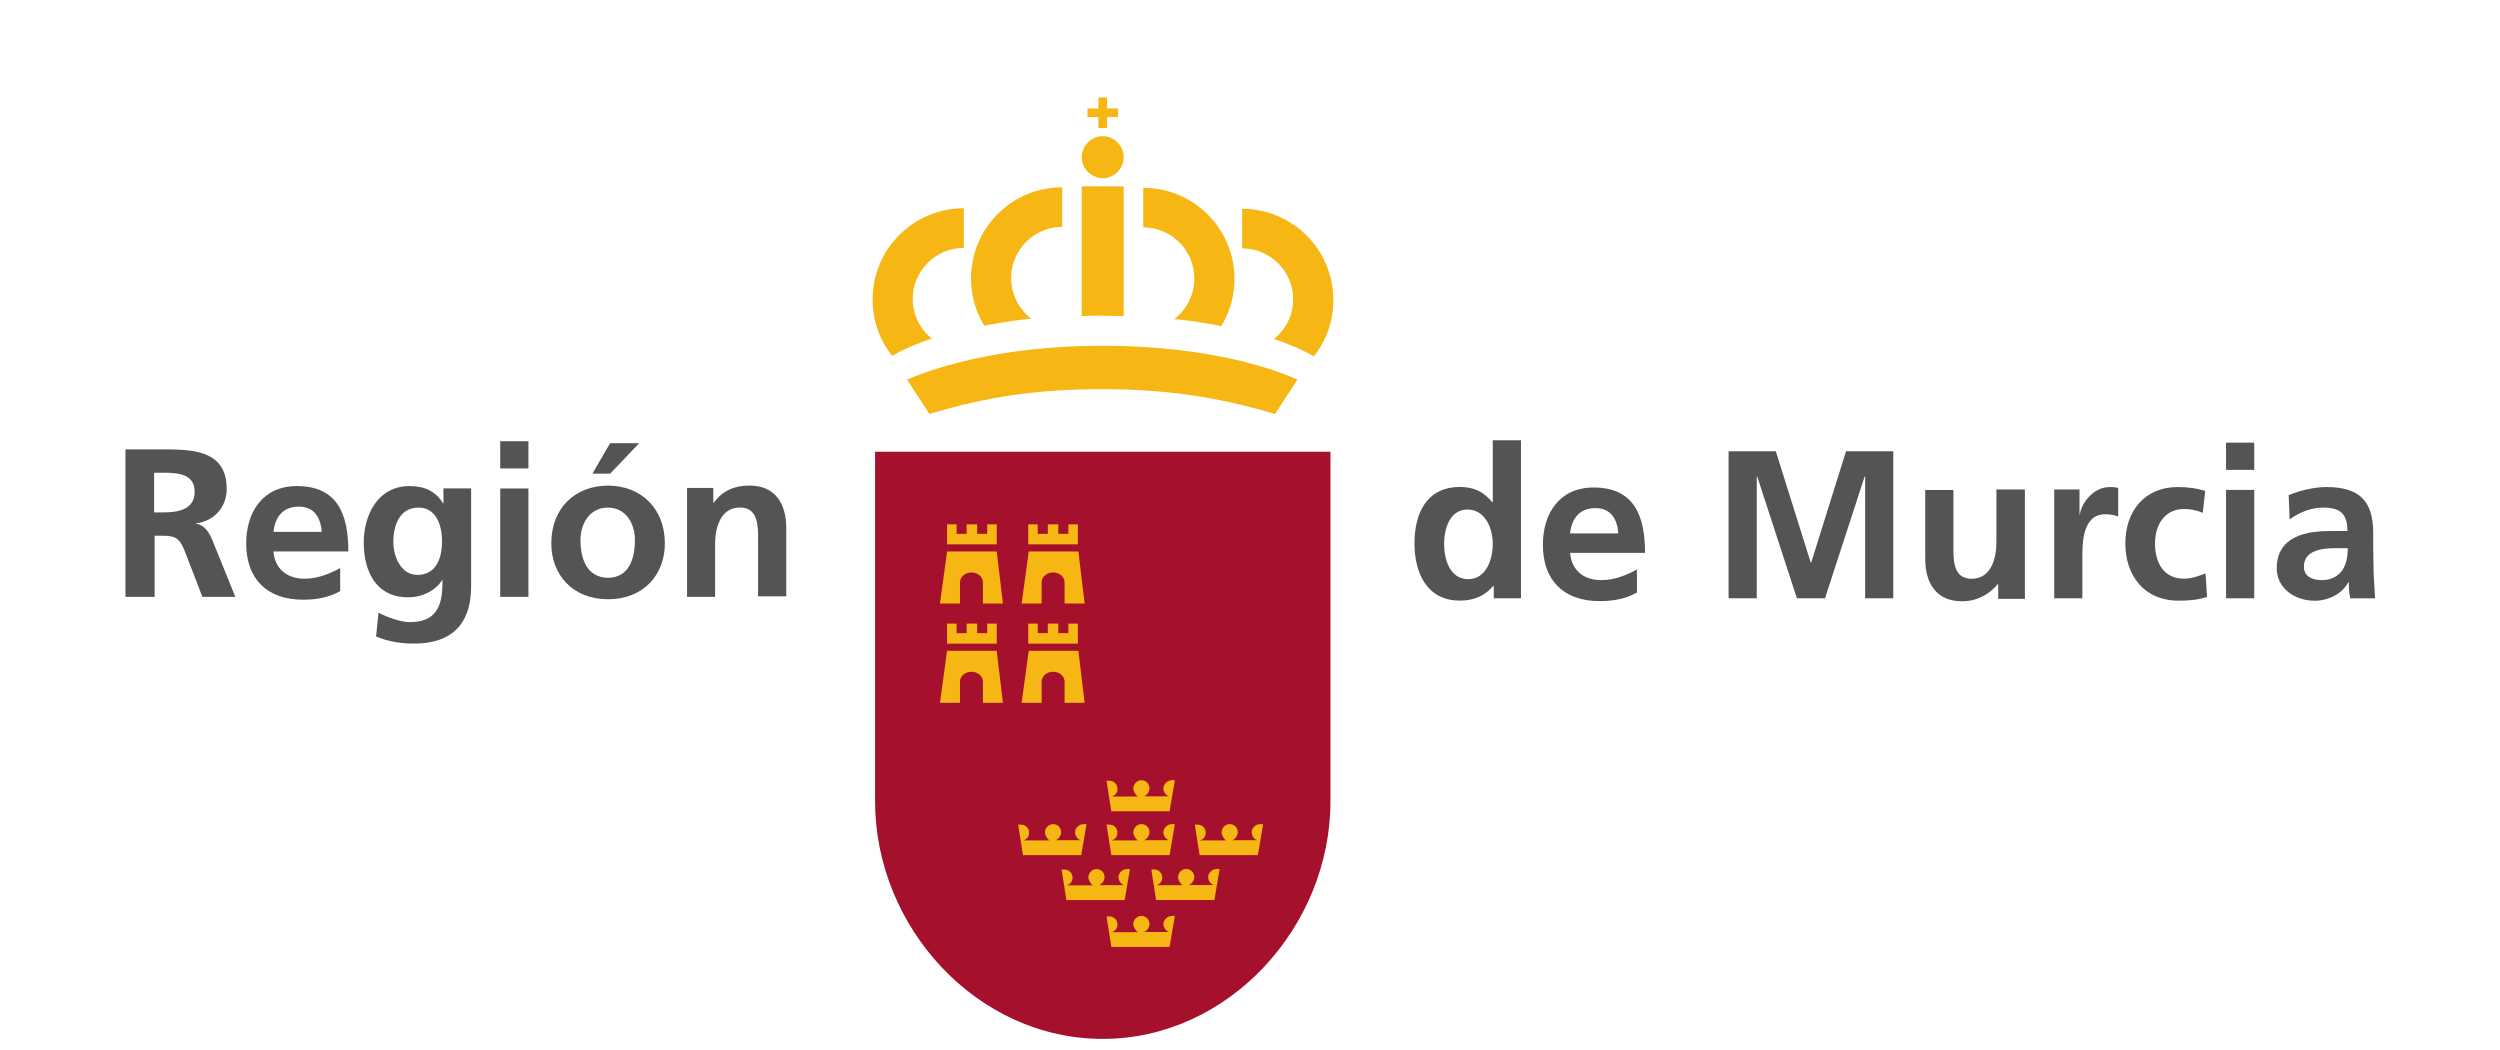 <svg width="300" height="126" viewBox="0 -13 300 140" fill="none" xmlns="http://www.w3.org/2000/svg">
<g clip-path="url(#clip0_7218_65)">
<path d="M175.88 59.52C175.88 57.61 176.58 54.94 179 54.94C181.42 54.94 182.37 57.55 182.37 59.52C182.37 61.49 181.54 64.23 179.06 64.23C176.58 64.17 175.88 61.49 175.88 59.52ZM182.5 66.77H186.13V45.7H182.37V53.97H182.31C181.16 52.57 179.89 51.93 177.98 51.93C173.52 51.93 171.93 55.49 171.93 59.44C171.93 63.39 173.58 67.08 177.98 67.08C179.76 67.08 181.29 66.51 182.44 65.11H182.5V66.77Z" fill="#545454"/>
<path d="M192.68 58.12C192.87 56.21 193.89 54.75 196.05 54.75C198.21 54.75 198.98 56.34 199.11 58.12H192.68ZM201.66 62.89C200.26 63.65 198.67 64.35 196.82 64.35C194.46 64.35 192.87 63.01 192.68 60.72H202.67C202.67 55.63 201.14 52 195.8 52C191.28 52 189.05 55.44 189.05 59.64C189.05 64.41 191.85 67.15 196.62 67.15C198.66 67.15 200.25 66.77 201.59 66V62.88H201.65L201.66 62.89Z" fill="#545454"/>
<path d="M213.81 66.77H217.57V50.6L217.63 50.54L222.92 66.77H226.67L231.95 50.54H232.02V66.77H235.77V47.17H229.47L224.83 62H224.76L220.11 47.17H213.81V66.77Z" fill="#545454"/>
<path d="M253.28 52.26H249.52V59.33C249.52 61.18 248.95 64.17 246.21 64.17C243.79 64.17 243.79 61.75 243.79 60.03V52.33H240.03V61.5C240.03 64.75 241.49 67.17 244.93 67.17C246.9 67.17 248.56 66.28 249.7 64.88H249.76V66.85H253.32V52.27H253.26L253.28 52.26Z" fill="#545454"/>
<path d="M257.22 66.77H260.98V61.49C260.98 59.39 260.98 55.57 264.04 55.57C264.74 55.57 265.38 55.7 265.76 55.89V52.07C265.38 51.94 265 51.94 264.61 51.94C262.38 51.94 260.79 54.23 260.66 55.57H260.6V52.26H257.23V66.77H257.22Z" fill="#545454"/>
<path d="M277.34 52.45C276.32 52.13 275.18 51.94 273.71 51.94C269.19 51.94 266.71 55.25 266.71 59.45C266.71 63.65 269.13 67.09 273.84 67.09C275.37 67.09 276.51 66.96 277.6 66.58L277.41 63.46C276.77 63.71 275.56 64.16 274.55 64.16C271.88 64.16 270.67 62.12 270.67 59.45C270.67 56.78 272.13 54.87 274.49 54.87C275.64 54.87 276.4 55.12 277.04 55.38L277.36 52.45H277.34Z" fill="#545454"/>
<path d="M280.14 66.77H283.9V52.32H280.14V66.77ZM280.14 49.65H283.9V46.02H280.14V49.65Z" fill="#545454"/>
<path d="M288.61 56.27C289.88 55.32 291.47 54.68 293.07 54.68C295.3 54.68 296.32 55.44 296.32 57.8H294.22C292.63 57.8 290.78 57.93 289.38 58.63C287.92 59.33 286.9 60.6 286.9 62.77C286.9 65.51 289.38 67.1 291.99 67.1C293.71 67.1 295.62 66.21 296.45 64.62H296.51C296.51 65.07 296.51 66.02 296.7 66.78H300.01C299.95 65.63 299.88 64.62 299.82 63.53C299.82 62.45 299.76 61.37 299.76 59.9V58.05C299.76 53.79 297.91 51.94 293.52 51.94C291.93 51.94 289.96 52.39 288.49 53.02L288.62 56.27H288.61ZM290.52 62.57C290.52 60.34 293 60.09 294.72 60.09H296.37C296.37 61.24 296.18 62.25 295.61 63.08C295.04 63.84 294.15 64.35 292.94 64.35C291.6 64.35 290.52 63.84 290.52 62.57Z" fill="#545454"/>
<path d="M3.88 50.03H5.15C7.12 50.03 9.29 50.22 9.29 52.58C9.29 54.94 7.06 55.32 5.15 55.32H3.88V50.04V50.03ZM0 66.58H3.95V58.43H5.22C6.87 58.43 7.38 59 7.96 60.47L10.32 66.58H14.71L11.59 58.88C11.21 57.99 10.57 56.97 9.49 56.84V56.78C11.97 56.46 13.56 54.55 13.56 52.2C13.56 46.73 8.53 46.92 4.33 46.92H0.06V66.59H0V66.58Z" fill="#545454"/>
<path d="M19.8 57.92C19.99 56.01 21.01 54.55 23.17 54.55C25.33 54.55 26.1 56.14 26.23 57.92H19.8ZM28.77 62.7C27.37 63.46 25.78 64.16 23.93 64.16C21.57 64.16 19.98 62.82 19.79 60.53H29.78C29.78 55.44 28.25 51.81 22.91 51.81C18.39 51.81 16.16 55.25 16.16 59.45C16.16 64.22 18.96 66.96 23.73 66.96C25.77 66.96 27.36 66.58 28.69 65.81V62.69H28.75L28.77 62.7Z" fill="#545454"/>
<path d="M38.96 63.65C36.8 63.65 35.78 61.23 35.78 59.26C35.78 57.03 36.61 54.68 39.15 54.68C41.31 54.68 42.27 56.72 42.27 59.2C42.27 61.68 41.32 63.66 38.96 63.66V63.65ZM42.46 52.13V54.1H42.4C41.38 52.44 39.85 51.81 37.94 51.81C33.61 51.81 31.83 55.82 31.83 59.32C31.83 63.2 33.48 66.64 37.75 66.64C39.85 66.64 41.57 65.56 42.27 64.35H42.33C42.33 66.83 42.14 69.95 38 69.95C36.79 69.95 34.94 69.31 33.8 68.68L33.48 71.86C35.26 72.62 36.98 72.81 38.51 72.81C44.56 72.81 46.15 69.12 46.15 65.17V52.12H42.46V52.13Z" fill="#545454"/>
<path d="M50.03 66.58H53.79V52.13H50.03V66.58ZM50.03 49.46H53.79V45.83H50.03V49.46Z" fill="#545454"/>
<path d="M62.32 50.16H64.68L68.56 46.09H64.68L62.32 50.16ZM56.84 59.45C56.84 63.59 59.64 66.9 64.41 66.9C69.18 66.9 71.98 63.59 71.98 59.45C71.98 54.68 68.67 51.75 64.41 51.75C60.08 51.75 56.84 54.68 56.84 59.45ZM60.73 59.01C60.73 56.85 61.94 54.68 64.36 54.68C66.78 54.68 67.99 56.78 67.99 59.01C67.99 61.43 67.23 64.04 64.36 64.04C61.5 63.98 60.73 61.37 60.73 59.01Z" fill="#545454"/>
<path d="M74.92 66.58H78.68V59.51C78.68 57.66 79.25 54.67 81.99 54.67C84.41 54.67 84.41 57.09 84.41 58.81V66.51H88.17V57.41C88.17 54.16 86.71 51.74 83.27 51.74C81.3 51.74 79.71 52.38 78.5 54.03H78.44V52.06H74.94V66.57L74.92 66.58Z" fill="#545454"/>
<path d="M160.73 47.23V93.82C160.73 110.56 147.17 125.52 130.37 125.52C113.57 125.52 100.01 110.63 100.01 93.82V47.23H160.74H160.73Z" fill="#A5102D"/>
<path d="M123.74 72.82H120.43V70.15H121.7V71.42H123.04V70.15H124.44V71.42H125.78V70.15H127.05V72.82H123.74ZM120.5 73.77L119.55 80.71H122.22V77.97C122.22 76.95 123.11 76.57 123.75 76.57C124.39 76.57 125.28 76.95 125.28 77.97V80.71H127.95L127.12 73.77H120.5ZM112.92 72.82H109.61V70.15H110.88V71.42H112.22V70.15H113.62V71.42H114.96V70.15H116.23V72.82H112.92ZM109.61 73.77L108.66 80.71H111.33V77.97C111.33 76.95 112.22 76.57 112.86 76.57C113.5 76.57 114.39 76.95 114.39 77.97V80.71H117.06L116.23 73.77H109.61ZM123.74 59.58H120.43V56.91H121.7V58.18H123.04V56.91H124.44V58.18H125.78V56.91H127.05V59.58H123.74ZM120.5 60.53L119.55 67.47H122.22V64.73C122.22 63.71 123.11 63.33 123.75 63.33C124.39 63.33 125.28 63.71 125.28 64.73V67.47H127.95L127.12 60.53H120.5ZM112.92 59.58H109.61V56.91H110.88V58.18H112.22V56.91H113.62V58.18H114.96V56.91H116.23V59.58H112.92ZM109.61 60.53L108.66 67.47H111.33V64.73C111.33 63.71 112.22 63.33 112.86 63.33C113.5 63.33 114.39 63.71 114.39 64.73V67.47H117.06L116.23 60.53H109.61Z" fill="#F6B614"/>
<path d="M127.56 7.96C127.56 6.43 128.83 5.16 130.36 5.16C131.89 5.16 133.16 6.43 133.16 7.96C133.16 9.49 131.89 10.76 130.36 10.76C128.83 10.7 127.56 9.49 127.56 7.96ZM114.58 30.43C113.43 28.58 112.8 26.42 112.8 24.13C112.8 17.45 118.21 11.97 124.96 11.97V17.25C121.2 17.25 118.15 20.31 118.15 24.06C118.15 26.29 119.23 28.26 120.82 29.47C118.66 29.72 116.56 30.04 114.58 30.42V30.43ZM127.56 11.84H133.16V29.15C132.27 29.15 131.31 29.09 130.36 29.09C129.41 29.09 128.51 29.09 127.56 29.15V11.84ZM153.21 32.21C154.74 30.94 155.76 29.03 155.76 26.93C155.76 23.17 152.7 20.12 148.95 20.12V14.84C155.63 14.84 161.11 20.25 161.11 27C161.11 29.86 160.16 32.47 158.5 34.51C156.97 33.62 155.19 32.85 153.22 32.22L153.21 32.21ZM139.91 29.54C141.56 28.27 142.58 26.29 142.58 24.13C142.58 20.37 139.52 17.32 135.77 17.32V12.04C142.45 12.04 147.93 17.45 147.93 24.2C147.93 26.49 147.29 28.66 146.15 30.5C144.18 30.05 142.08 29.74 139.91 29.55V29.54ZM102.29 34.44C100.64 32.4 99.68 29.79 99.68 26.93C99.68 20.25 105.09 14.77 111.84 14.77V20.05C108.08 20.05 105.03 23.11 105.03 26.86C105.03 28.96 105.98 30.87 107.58 32.14C105.48 32.84 103.76 33.6 102.3 34.43L102.29 34.44ZM130.36 33.1C145 33.1 153.85 36.47 156.33 37.62L153.34 42.2C145.45 39.84 138.45 38.89 130.3 38.89C122.15 38.89 115.15 39.78 107.26 42.2L104.27 37.62C106.94 36.47 115.73 33.1 130.37 33.1H130.36ZM128.33 1.46H129.79V0H130.94V1.46H132.4V2.61H130.94V4.07H129.79V2.61H128.33V1.46Z" fill="#F6B614"/>
<path d="M122.66 97.96C122.66 97.39 123.17 96.88 123.74 96.88C124.38 96.88 124.82 97.39 124.82 97.96C124.82 98.41 124.5 98.84 124.12 99.03H127.43C126.98 98.9 126.67 98.41 126.67 97.96C126.67 97.39 127.24 96.88 127.82 96.88H128.2L127.5 101.02H119.73L119.09 96.95H119.47C120.11 96.95 120.55 97.46 120.55 98.03C120.55 98.54 120.23 98.92 119.79 99.05H123.23C122.98 98.8 122.66 98.41 122.66 97.97V97.96Z" fill="#F6B614"/>
<path d="M134.44 97.96C134.44 97.39 134.95 96.88 135.52 96.88C136.16 96.88 136.6 97.39 136.6 97.96C136.6 98.41 136.28 98.84 135.9 99.03H139.21C138.76 98.9 138.45 98.41 138.45 97.96C138.45 97.39 139.02 96.88 139.6 96.88H139.98L139.28 101.02H131.51L130.87 96.95H131.25C131.89 96.95 132.33 97.46 132.33 98.03C132.33 98.54 132.01 98.92 131.57 99.05H135.01C134.76 98.8 134.44 98.41 134.44 97.97V97.96Z" fill="#F6B614"/>
<path d="M134.44 110.2C134.44 109.63 134.95 109.12 135.52 109.12C136.16 109.12 136.6 109.63 136.6 110.2C136.6 110.65 136.28 111.08 135.9 111.27H139.21C138.76 111.14 138.45 110.65 138.45 110.2C138.45 109.63 139.02 109.12 139.6 109.12H139.98L139.28 113.26H131.51L130.87 109.19H131.25C131.89 109.19 132.33 109.7 132.33 110.27C132.33 110.78 132.01 111.16 131.57 111.29H135.01C134.76 111.04 134.44 110.65 134.44 110.21V110.2Z" fill="#F6B614"/>
<path d="M140.41 103.94C140.41 103.37 140.92 102.86 141.49 102.86C142.13 102.86 142.57 103.37 142.57 103.94C142.57 104.39 142.25 104.82 141.87 105.01H145.18C144.73 104.88 144.42 104.39 144.42 103.94C144.42 103.37 144.99 102.86 145.57 102.86H145.95L145.25 107H137.48L136.84 102.93H137.22C137.86 102.93 138.3 103.44 138.3 104.01C138.3 104.52 137.98 104.9 137.54 105.03H140.98C140.73 104.78 140.41 104.39 140.41 103.95V103.94Z" fill="#F6B614"/>
<path d="M128.45 103.95C128.45 103.38 128.96 102.87 129.53 102.87C130.17 102.87 130.61 103.38 130.61 103.95C130.61 104.4 130.29 104.83 129.91 105.02H133.22C132.77 104.89 132.46 104.4 132.46 103.95C132.46 103.38 133.03 102.87 133.61 102.87H133.99L133.29 107.01H125.52L124.88 102.94H125.26C125.9 102.94 126.34 103.45 126.34 104.02C126.34 104.53 126.02 104.91 125.58 105.04H129.02C128.77 104.79 128.45 104.4 128.45 103.96V103.95Z" fill="#F6B614"/>
<path d="M134.44 92.11C134.44 91.54 134.95 91.03 135.52 91.03C136.16 91.03 136.6 91.54 136.6 92.11C136.6 92.56 136.28 92.99 135.9 93.18H139.21C138.76 93.05 138.45 92.56 138.45 92.11C138.45 91.54 139.02 91.03 139.6 91.03H139.98L139.28 95.17H131.51L130.87 91.1H131.25C131.89 91.1 132.33 91.61 132.33 92.18C132.33 92.69 132.01 93.07 131.57 93.2H135.01C134.76 92.95 134.44 92.56 134.44 92.12V92.11Z" fill="#F6B614"/>
<path d="M146.21 97.96C146.21 97.39 146.72 96.88 147.29 96.88C147.93 96.88 148.37 97.39 148.37 97.96C148.37 98.41 148.05 98.84 147.67 99.03H150.98C150.53 98.9 150.22 98.41 150.22 97.96C150.22 97.39 150.79 96.88 151.37 96.88H151.75L151.05 101.02H143.28L142.64 96.95H143.02C143.66 96.95 144.1 97.46 144.1 98.03C144.1 98.54 143.78 98.92 143.34 99.05H146.78C146.53 98.8 146.21 98.41 146.21 97.97V97.96Z" fill="#F6B614"/>
</g>
<defs>
<clipPath id="clip0_7218_65">
<rect width="300" height="125.53" fill="white"/>
</clipPath>
</defs>
</svg>
